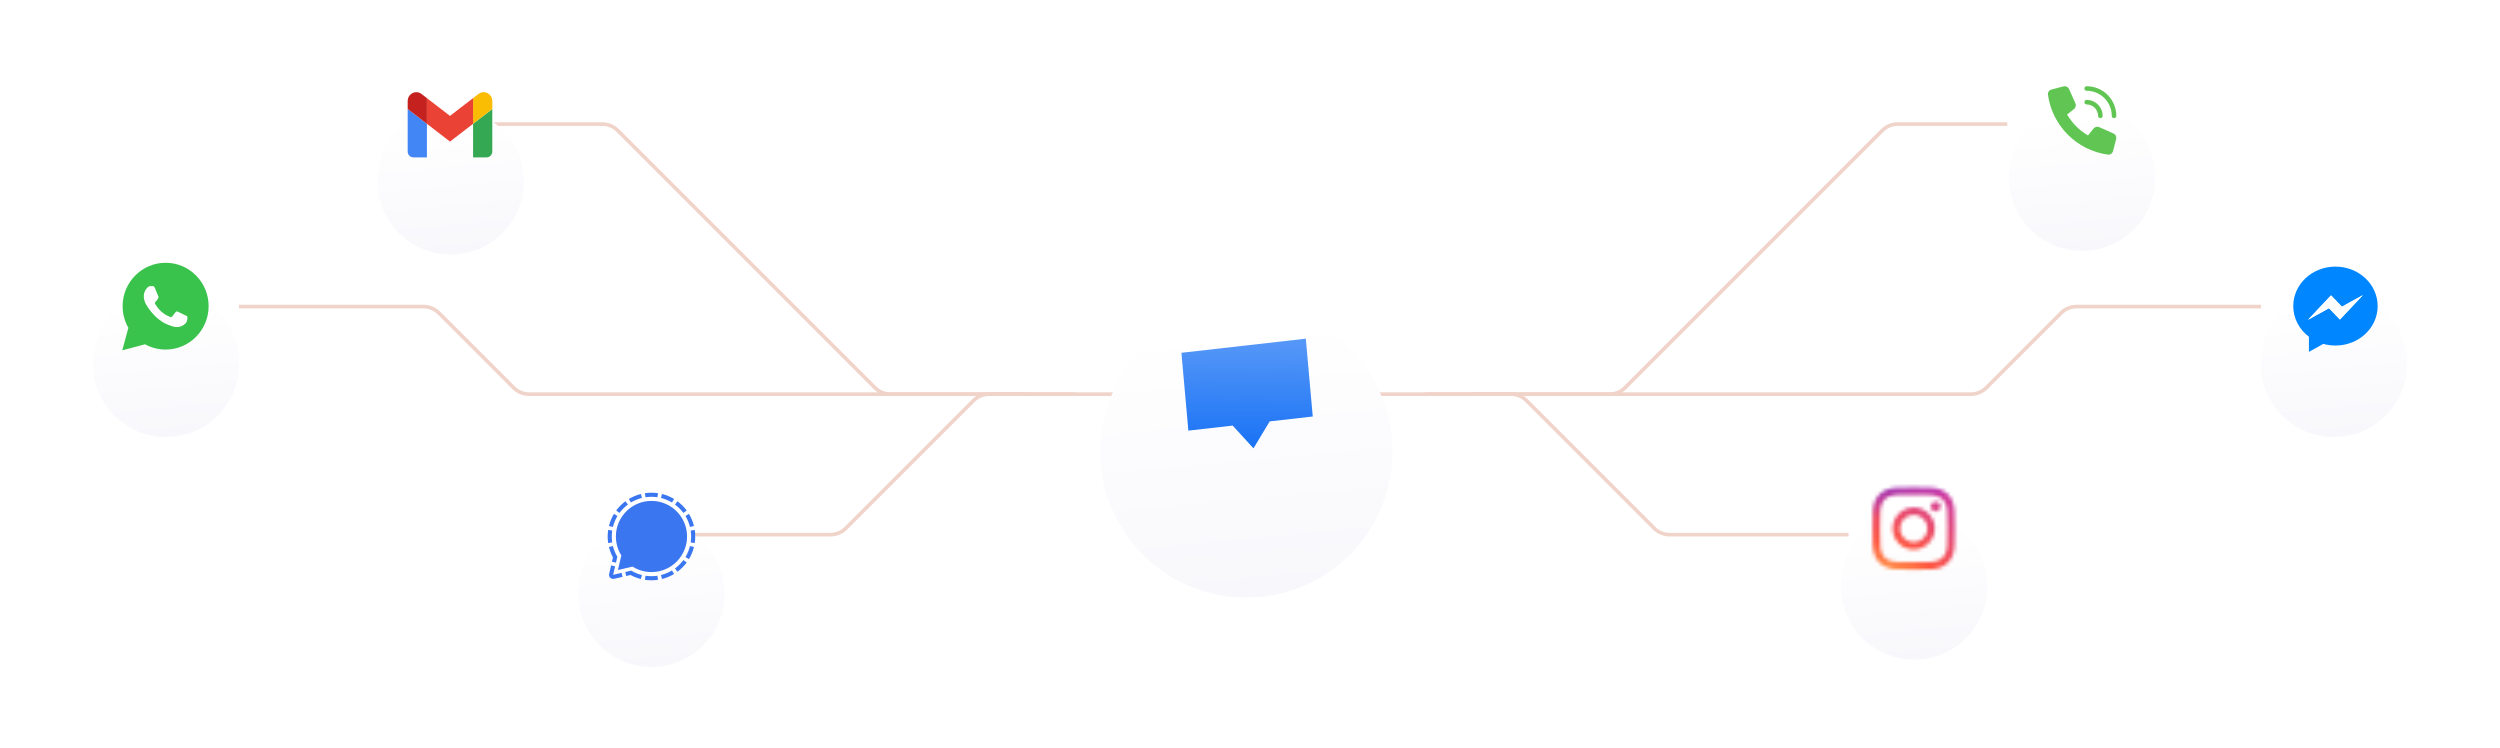 <svg fill="none" height="205" viewBox="0 0 685 205" width="685" xmlns="http://www.w3.org/2000/svg" xmlns:xlink="http://www.w3.org/1999/xlink"><filter id="a" color-interpolation-filters="sRGB" filterUnits="userSpaceOnUse" height="89.903" width="89.903" x="133.549" y="114.57"><feFlood flood-opacity="0" result="BackgroundImageFix"/><feColorMatrix in="SourceAlpha" result="hardAlpha" type="matrix" values="0 0 0 0 0 0 0 0 0 0 0 0 0 0 0 0 0 0 127 0"/><feMorphology in="SourceAlpha" operator="dilate" radius="1" result="effect1_dropShadow_3503_3491"/><feOffset/><feComposite in2="hardAlpha" operator="out"/><feColorMatrix type="matrix" values="0 0 0 0 0.615 0 0 0 0 0.158 0 0 0 0 0 0 0 0 0.05 0"/><feBlend in2="BackgroundImageFix" mode="normal" result="effect1_dropShadow_3503_3491"/><feColorMatrix in="SourceAlpha" result="hardAlpha" type="matrix" values="0 0 0 0 0 0 0 0 0 0 0 0 0 0 0 0 0 0 127 0"/><feOffset dy="4.529"/><feGaussianBlur stdDeviation="3.247"/><feColorMatrix type="matrix" values="0 0 0 0 0.447 0 0 0 0 0.165 0 0 0 0 0.075 0 0 0 0.024 0"/><feBlend in2="effect1_dropShadow_3503_3491" mode="normal" result="effect2_dropShadow_3503_3491"/><feColorMatrix in="SourceAlpha" result="hardAlpha" type="matrix" values="0 0 0 0 0 0 0 0 0 0 0 0 0 0 0 0 0 0 127 0"/><feOffset dy="12.522"/><feGaussianBlur stdDeviation="12.476"/><feColorMatrix type="matrix" values="0 0 0 0 0.447 0 0 0 0 0.165 0 0 0 0 0.075 0 0 0 0.035 0"/><feBlend in2="effect2_dropShadow_3503_3491" mode="normal" result="effect3_dropShadow_3503_3491"/><feBlend in="SourceGraphic" in2="effect3_dropShadow_3503_3491" mode="normal" result="shape"/><feColorMatrix in="SourceAlpha" result="hardAlpha" type="matrix" values="0 0 0 0 0 0 0 0 0 0 0 0 0 0 0 0 0 0 127 0"/><feOffset dy="-1.298"/><feGaussianBlur stdDeviation="1.298"/><feComposite in2="hardAlpha" k2="-1" k3="1" operator="arithmetic"/><feColorMatrix type="matrix" values="0 0 0 0 1 0 0 0 0 1 0 0 0 0 1 0 0 0 1 0"/><feBlend in2="shape" mode="normal" result="effect4_innerShadow_3503_3491"/></filter><filter id="b" color-interpolation-filters="sRGB" filterUnits="userSpaceOnUse" height="89.903" width="89.903" x=".549" y="51.57"><feFlood flood-opacity="0" result="BackgroundImageFix"/><feColorMatrix in="SourceAlpha" result="hardAlpha" type="matrix" values="0 0 0 0 0 0 0 0 0 0 0 0 0 0 0 0 0 0 127 0"/><feMorphology in="SourceAlpha" operator="dilate" radius="1" result="effect1_dropShadow_3503_3491"/><feOffset/><feComposite in2="hardAlpha" operator="out"/><feColorMatrix type="matrix" values="0 0 0 0 0.615 0 0 0 0 0.158 0 0 0 0 0 0 0 0 0.05 0"/><feBlend in2="BackgroundImageFix" mode="normal" result="effect1_dropShadow_3503_3491"/><feColorMatrix in="SourceAlpha" result="hardAlpha" type="matrix" values="0 0 0 0 0 0 0 0 0 0 0 0 0 0 0 0 0 0 127 0"/><feOffset dy="4.529"/><feGaussianBlur stdDeviation="3.247"/><feColorMatrix type="matrix" values="0 0 0 0 0.447 0 0 0 0 0.165 0 0 0 0 0.075 0 0 0 0.024 0"/><feBlend in2="effect1_dropShadow_3503_3491" mode="normal" result="effect2_dropShadow_3503_3491"/><feColorMatrix in="SourceAlpha" result="hardAlpha" type="matrix" values="0 0 0 0 0 0 0 0 0 0 0 0 0 0 0 0 0 0 127 0"/><feOffset dy="12.522"/><feGaussianBlur stdDeviation="12.476"/><feColorMatrix type="matrix" values="0 0 0 0 0.447 0 0 0 0 0.165 0 0 0 0 0.075 0 0 0 0.035 0"/><feBlend in2="effect2_dropShadow_3503_3491" mode="normal" result="effect3_dropShadow_3503_3491"/><feBlend in="SourceGraphic" in2="effect3_dropShadow_3503_3491" mode="normal" result="shape"/><feColorMatrix in="SourceAlpha" result="hardAlpha" type="matrix" values="0 0 0 0 0 0 0 0 0 0 0 0 0 0 0 0 0 0 127 0"/><feOffset dy="-1.298"/><feGaussianBlur stdDeviation="1.298"/><feComposite in2="hardAlpha" k2="-1" k3="1" operator="arithmetic"/><feColorMatrix type="matrix" values="0 0 0 0 1 0 0 0 0 1 0 0 0 0 1 0 0 0 1 0"/><feBlend in2="shape" mode="normal" result="effect4_innerShadow_3503_3491"/></filter><filter id="c" color-interpolation-filters="sRGB" filterUnits="userSpaceOnUse" height="89.903" width="89.903" x="78.549" y="1.57"><feFlood flood-opacity="0" result="BackgroundImageFix"/><feColorMatrix in="SourceAlpha" result="hardAlpha" type="matrix" values="0 0 0 0 0 0 0 0 0 0 0 0 0 0 0 0 0 0 127 0"/><feMorphology in="SourceAlpha" operator="dilate" radius="1" result="effect1_dropShadow_3503_3491"/><feOffset/><feComposite in2="hardAlpha" operator="out"/><feColorMatrix type="matrix" values="0 0 0 0 0.615 0 0 0 0 0.158 0 0 0 0 0 0 0 0 0.05 0"/><feBlend in2="BackgroundImageFix" mode="normal" result="effect1_dropShadow_3503_3491"/><feColorMatrix in="SourceAlpha" result="hardAlpha" type="matrix" values="0 0 0 0 0 0 0 0 0 0 0 0 0 0 0 0 0 0 127 0"/><feOffset dy="4.529"/><feGaussianBlur stdDeviation="3.247"/><feColorMatrix type="matrix" values="0 0 0 0 0.447 0 0 0 0 0.165 0 0 0 0 0.075 0 0 0 0.024 0"/><feBlend in2="effect1_dropShadow_3503_3491" mode="normal" result="effect2_dropShadow_3503_3491"/><feColorMatrix in="SourceAlpha" result="hardAlpha" type="matrix" values="0 0 0 0 0 0 0 0 0 0 0 0 0 0 0 0 0 0 127 0"/><feOffset dy="12.522"/><feGaussianBlur stdDeviation="12.476"/><feColorMatrix type="matrix" values="0 0 0 0 0.447 0 0 0 0 0.165 0 0 0 0 0.075 0 0 0 0.035 0"/><feBlend in2="effect2_dropShadow_3503_3491" mode="normal" result="effect3_dropShadow_3503_3491"/><feBlend in="SourceGraphic" in2="effect3_dropShadow_3503_3491" mode="normal" result="shape"/><feColorMatrix in="SourceAlpha" result="hardAlpha" type="matrix" values="0 0 0 0 0 0 0 0 0 0 0 0 0 0 0 0 0 0 127 0"/><feOffset dy="-1.298"/><feGaussianBlur stdDeviation="1.298"/><feComposite in2="hardAlpha" k2="-1" k3="1" operator="arithmetic"/><feColorMatrix type="matrix" values="0 0 0 0 1 0 0 0 0 1 0 0 0 0 1 0 0 0 1 0"/><feBlend in2="shape" mode="normal" result="effect4_innerShadow_3503_3491"/></filter><filter id="d" color-interpolation-filters="sRGB" filterUnits="userSpaceOnUse" height="89.903" width="89.903" x="525.549" y=".57"><feFlood flood-opacity="0" result="BackgroundImageFix"/><feColorMatrix in="SourceAlpha" result="hardAlpha" type="matrix" values="0 0 0 0 0 0 0 0 0 0 0 0 0 0 0 0 0 0 127 0"/><feMorphology in="SourceAlpha" operator="dilate" radius="1" result="effect1_dropShadow_3503_3491"/><feOffset/><feComposite in2="hardAlpha" operator="out"/><feColorMatrix type="matrix" values="0 0 0 0 0.615 0 0 0 0 0.158 0 0 0 0 0 0 0 0 0.05 0"/><feBlend in2="BackgroundImageFix" mode="normal" result="effect1_dropShadow_3503_3491"/><feColorMatrix in="SourceAlpha" result="hardAlpha" type="matrix" values="0 0 0 0 0 0 0 0 0 0 0 0 0 0 0 0 0 0 127 0"/><feOffset dy="4.529"/><feGaussianBlur stdDeviation="3.247"/><feColorMatrix type="matrix" values="0 0 0 0 0.447 0 0 0 0 0.165 0 0 0 0 0.075 0 0 0 0.024 0"/><feBlend in2="effect1_dropShadow_3503_3491" mode="normal" result="effect2_dropShadow_3503_3491"/><feColorMatrix in="SourceAlpha" result="hardAlpha" type="matrix" values="0 0 0 0 0 0 0 0 0 0 0 0 0 0 0 0 0 0 127 0"/><feOffset dy="12.522"/><feGaussianBlur stdDeviation="12.476"/><feColorMatrix type="matrix" values="0 0 0 0 0.447 0 0 0 0 0.165 0 0 0 0 0.075 0 0 0 0.035 0"/><feBlend in2="effect2_dropShadow_3503_3491" mode="normal" result="effect3_dropShadow_3503_3491"/><feBlend in="SourceGraphic" in2="effect3_dropShadow_3503_3491" mode="normal" result="shape"/><feColorMatrix in="SourceAlpha" result="hardAlpha" type="matrix" values="0 0 0 0 0 0 0 0 0 0 0 0 0 0 0 0 0 0 127 0"/><feOffset dy="-1.298"/><feGaussianBlur stdDeviation="1.298"/><feComposite in2="hardAlpha" k2="-1" k3="1" operator="arithmetic"/><feColorMatrix type="matrix" values="0 0 0 0 1 0 0 0 0 1 0 0 0 0 1 0 0 0 1 0"/><feBlend in2="shape" mode="normal" result="effect4_innerShadow_3503_3491"/></filter><filter id="e" color-interpolation-filters="sRGB" filterUnits="userSpaceOnUse" height="89.903" width="89.903" x="594.549" y="51.57"><feFlood flood-opacity="0" result="BackgroundImageFix"/><feColorMatrix in="SourceAlpha" result="hardAlpha" type="matrix" values="0 0 0 0 0 0 0 0 0 0 0 0 0 0 0 0 0 0 127 0"/><feMorphology in="SourceAlpha" operator="dilate" radius="1" result="effect1_dropShadow_3503_3491"/><feOffset/><feComposite in2="hardAlpha" operator="out"/><feColorMatrix type="matrix" values="0 0 0 0 0.615 0 0 0 0 0.158 0 0 0 0 0 0 0 0 0.05 0"/><feBlend in2="BackgroundImageFix" mode="normal" result="effect1_dropShadow_3503_3491"/><feColorMatrix in="SourceAlpha" result="hardAlpha" type="matrix" values="0 0 0 0 0 0 0 0 0 0 0 0 0 0 0 0 0 0 127 0"/><feOffset dy="4.529"/><feGaussianBlur stdDeviation="3.247"/><feColorMatrix type="matrix" values="0 0 0 0 0.447 0 0 0 0 0.165 0 0 0 0 0.075 0 0 0 0.024 0"/><feBlend in2="effect1_dropShadow_3503_3491" mode="normal" result="effect2_dropShadow_3503_3491"/><feColorMatrix in="SourceAlpha" result="hardAlpha" type="matrix" values="0 0 0 0 0 0 0 0 0 0 0 0 0 0 0 0 0 0 127 0"/><feOffset dy="12.522"/><feGaussianBlur stdDeviation="12.476"/><feColorMatrix type="matrix" values="0 0 0 0 0.447 0 0 0 0 0.165 0 0 0 0 0.075 0 0 0 0.035 0"/><feBlend in2="effect2_dropShadow_3503_3491" mode="normal" result="effect3_dropShadow_3503_3491"/><feBlend in="SourceGraphic" in2="effect3_dropShadow_3503_3491" mode="normal" result="shape"/><feColorMatrix in="SourceAlpha" result="hardAlpha" type="matrix" values="0 0 0 0 0 0 0 0 0 0 0 0 0 0 0 0 0 0 127 0"/><feOffset dy="-1.298"/><feGaussianBlur stdDeviation="1.298"/><feComposite in2="hardAlpha" k2="-1" k3="1" operator="arithmetic"/><feColorMatrix type="matrix" values="0 0 0 0 1 0 0 0 0 1 0 0 0 0 1 0 0 0 1 0"/><feBlend in2="shape" mode="normal" result="effect4_innerShadow_3503_3491"/></filter><filter id="f" color-interpolation-filters="sRGB" filterUnits="userSpaceOnUse" height="89.903" width="89.903" x="479.549" y="112.57"><feFlood flood-opacity="0" result="BackgroundImageFix"/><feColorMatrix in="SourceAlpha" result="hardAlpha" type="matrix" values="0 0 0 0 0 0 0 0 0 0 0 0 0 0 0 0 0 0 127 0"/><feMorphology in="SourceAlpha" operator="dilate" radius="1" result="effect1_dropShadow_3503_3491"/><feOffset/><feComposite in2="hardAlpha" operator="out"/><feColorMatrix type="matrix" values="0 0 0 0 0.615 0 0 0 0 0.158 0 0 0 0 0 0 0 0 0.05 0"/><feBlend in2="BackgroundImageFix" mode="normal" result="effect1_dropShadow_3503_3491"/><feColorMatrix in="SourceAlpha" result="hardAlpha" type="matrix" values="0 0 0 0 0 0 0 0 0 0 0 0 0 0 0 0 0 0 127 0"/><feOffset dy="4.529"/><feGaussianBlur stdDeviation="3.247"/><feColorMatrix type="matrix" values="0 0 0 0 0.447 0 0 0 0 0.165 0 0 0 0 0.075 0 0 0 0.024 0"/><feBlend in2="effect1_dropShadow_3503_3491" mode="normal" result="effect2_dropShadow_3503_3491"/><feColorMatrix in="SourceAlpha" result="hardAlpha" type="matrix" values="0 0 0 0 0 0 0 0 0 0 0 0 0 0 0 0 0 0 127 0"/><feOffset dy="12.522"/><feGaussianBlur stdDeviation="12.476"/><feColorMatrix type="matrix" values="0 0 0 0 0.447 0 0 0 0 0.165 0 0 0 0 0.075 0 0 0 0.035 0"/><feBlend in2="effect2_dropShadow_3503_3491" mode="normal" result="effect3_dropShadow_3503_3491"/><feBlend in="SourceGraphic" in2="effect3_dropShadow_3503_3491" mode="normal" result="shape"/><feColorMatrix in="SourceAlpha" result="hardAlpha" type="matrix" values="0 0 0 0 0 0 0 0 0 0 0 0 0 0 0 0 0 0 127 0"/><feOffset dy="-1.298"/><feGaussianBlur stdDeviation="1.298"/><feComposite in2="hardAlpha" k2="-1" k3="1" operator="arithmetic"/><feColorMatrix type="matrix" values="0 0 0 0 1 0 0 0 0 1 0 0 0 0 1 0 0 0 1 0"/><feBlend in2="shape" mode="normal" result="effect4_innerShadow_3503_3491"/></filter><filter id="g" color-interpolation-filters="sRGB" filterUnits="userSpaceOnUse" height="129.903" width="129.903" x="276.549" y="55.57"><feFlood flood-opacity="0" result="BackgroundImageFix"/><feColorMatrix in="SourceAlpha" result="hardAlpha" type="matrix" values="0 0 0 0 0 0 0 0 0 0 0 0 0 0 0 0 0 0 127 0"/><feMorphology in="SourceAlpha" operator="dilate" radius="1" result="effect1_dropShadow_3503_3491"/><feOffset/><feComposite in2="hardAlpha" operator="out"/><feColorMatrix type="matrix" values="0 0 0 0 0.615 0 0 0 0 0.158 0 0 0 0 0 0 0 0 0.05 0"/><feBlend in2="BackgroundImageFix" mode="normal" result="effect1_dropShadow_3503_3491"/><feColorMatrix in="SourceAlpha" result="hardAlpha" type="matrix" values="0 0 0 0 0 0 0 0 0 0 0 0 0 0 0 0 0 0 127 0"/><feOffset dy="4.529"/><feGaussianBlur stdDeviation="3.247"/><feColorMatrix type="matrix" values="0 0 0 0 0.447 0 0 0 0 0.165 0 0 0 0 0.075 0 0 0 0.024 0"/><feBlend in2="effect1_dropShadow_3503_3491" mode="normal" result="effect2_dropShadow_3503_3491"/><feColorMatrix in="SourceAlpha" result="hardAlpha" type="matrix" values="0 0 0 0 0 0 0 0 0 0 0 0 0 0 0 0 0 0 127 0"/><feOffset dy="12.522"/><feGaussianBlur stdDeviation="12.476"/><feColorMatrix type="matrix" values="0 0 0 0 0.447 0 0 0 0 0.165 0 0 0 0 0.075 0 0 0 0.035 0"/><feBlend in2="effect2_dropShadow_3503_3491" mode="normal" result="effect3_dropShadow_3503_3491"/><feBlend in="SourceGraphic" in2="effect3_dropShadow_3503_3491" mode="normal" result="shape"/><feColorMatrix in="SourceAlpha" result="hardAlpha" type="matrix" values="0 0 0 0 0 0 0 0 0 0 0 0 0 0 0 0 0 0 127 0"/><feOffset dy="-1.298"/><feGaussianBlur stdDeviation="1.298"/><feComposite in2="hardAlpha" k2="-1" k3="1" operator="arithmetic"/><feColorMatrix type="matrix" values="0 0 0 0 1 0 0 0 0 1 0 0 0 0 1 0 0 0 1 0"/><feBlend in2="shape" mode="normal" result="effect4_innerShadow_3503_3491"/></filter><linearGradient id="h"><stop offset="0" stop-color="#fff"/><stop offset="1" stop-color="#fff" stop-opacity="0"/></linearGradient><linearGradient id="i" gradientUnits="userSpaceOnUse" x1="175.002" x2="178.5" xlink:href="#h" y1="129.722" y2="167"/><linearGradient id="j" gradientUnits="userSpaceOnUse" x1="42.002" x2="45.5" xlink:href="#h" y1="66.722" y2="104"/><linearGradient id="k" gradientUnits="userSpaceOnUse" x1="120.002" x2="123.5" xlink:href="#h" y1="16.722" y2="54"/><linearGradient id="l" gradientUnits="userSpaceOnUse" x1="567.002" x2="570.5" xlink:href="#h" y1="15.722" y2="53"/><linearGradient id="m" gradientUnits="userSpaceOnUse" x1="636.002" x2="639.5" xlink:href="#h" y1="66.722" y2="104"/><linearGradient id="n" gradientUnits="userSpaceOnUse" x1="521.002" x2="524.5" xlink:href="#h" y1="127.722" y2="165"/><radialGradient id="o" cx="0" cy="0" gradientTransform="matrix(0 -41.77 38.842 0 514.67 169.296)" gradientUnits="userSpaceOnUse" r="1"><stop offset="0" stop-color="#fd5"/><stop offset=".1" stop-color="#fd5"/><stop offset=".5" stop-color="#ff543e"/><stop offset="1" stop-color="#c837ab"/></radialGradient><radialGradient id="p" cx="0" cy="0" gradientTransform="matrix(3.665 18.305 -75.45 15.107 496.258 126.692)" gradientUnits="userSpaceOnUse" r="1"><stop offset="0" stop-color="#3771c8"/><stop offset=".128" stop-color="#3771c8"/><stop offset="1" stop-color="#60f" stop-opacity="0"/></radialGradient><linearGradient id="q" gradientUnits="userSpaceOnUse" x1="334.504" x2="341.5" xlink:href="#h" y1="73.445" y2="148"/><linearGradient id="r" gradientUnits="userSpaceOnUse" x1="341.754" x2="341.619" y1="92.725" y2="122.833"><stop offset="0" stop-color="#1972f5" stop-opacity=".73"/><stop offset="1" stop-color="#1972f5"/></linearGradient><mask id="s" height="24" maskUnits="userSpaceOnUse" width="23" x="513" y="133"><path d="m524.357 133.544c-3.059 0-3.443.013-4.645.067-.934.019-1.858.196-2.733.524-.749.289-1.428.731-1.996 1.298-.567.567-1.01 1.247-1.299 1.995-.329.875-.506 1.799-.524 2.734-.054 1.201-.068 1.585-.068 4.647s.014 3.441.069 4.642c.018.934.195 1.858.523 2.733.289.747.731 1.426 1.298 1.994.566.567 1.245 1.009 1.993 1.299.876.327 1.8.504 2.735.523 1.201.054 1.585.068 4.643.068s3.442-.014 4.643-.068c.935-.019 1.86-.196 2.736-.523.748-.29 1.427-.733 1.994-1.3s1.01-1.246 1.299-1.994c.326-.876.503-1.8.524-2.734.054-1.201.068-1.584.068-4.642s-.014-3.442-.068-4.643c-.021-.934-.198-1.858-.524-2.733-.289-.748-.731-1.428-1.299-1.995-.567-.567-1.247-1.01-1.995-1.299-.876-.327-1.801-.504-2.736-.523-1.202-.055-1.584-.068-4.644-.068zm-1.011 2.033h1.011c3.007 0 3.364.01 4.551.065.714.008 1.421.139 2.091.387.486.188.927.475 1.295.843s.655.809.842 1.294c.249.67.38 1.377.388 2.091.054 1.187.066 1.543.066 4.549 0 3.005-.012 3.362-.066 4.549-.008.714-.139 1.421-.388 2.09-.187.485-.474.926-.842 1.294s-.809.655-1.295.842c-.669.249-1.377.38-2.091.388-1.187.054-1.544.065-4.551.065-3.008 0-3.365-.011-4.552-.065-.714-.009-1.421-.14-2.091-.388-.486-.188-.927-.475-1.295-.842-.368-.368-.655-.809-.843-1.295-.249-.669-.38-1.376-.388-2.09-.054-1.187-.065-1.544-.065-4.551 0-3.008.011-3.362.065-4.549.008-.714.14-1.421.388-2.091.187-.485.474-.927.842-1.295.369-.368.81-.655 1.296-.842.669-.249 1.377-.381 2.091-.389 1.039-.047 1.442-.061 3.541-.063zm7.023 1.87c-.268 0-.529.079-.751.227-.223.149-.396.36-.498.607-.103.247-.129.519-.077.781s.181.503.37.692.43.317.692.369c.263.052.535.026.782-.077.247-.102.458-.276.606-.498.149-.222.228-.483.228-.751 0-.177-.035-.353-.103-.517s-.168-.313-.293-.438c-.126-.125-.275-.225-.439-.293s-.34-.102-.517-.102zm-6.012 1.575c-1.145-.001-2.264.337-3.216.972s-1.694 1.538-2.133 2.594c-.438 1.057-.553 2.22-.331 3.342.223 1.122.774 2.153 1.583 2.962s1.84 1.36 2.962 1.584c1.123.223 2.286.109 3.344-.329 1.057-.438 1.961-1.179 2.597-2.13s.975-2.07.975-3.213c-.001-1.533-.61-3.003-1.694-4.087-1.084-1.085-2.554-1.694-4.087-1.695zm0 2.033c.743 0 1.469.22 2.087.633.617.413 1.098.999 1.382 1.686.284.686.358 1.441.213 2.169-.145.729-.504 1.397-1.029 1.922-.526.525-1.196.882-1.925 1.026s-1.484.069-2.17-.216-1.272-.767-1.684-1.385-.632-1.344-.631-2.086c0-.493.097-.981.286-1.437.189-.455.466-.869.815-1.217.349-.349.763-.625 1.218-.814.456-.188.944-.285 1.438-.285z" fill="#fff"/></mask><g stroke="#f0d3c9"><path d="m342.5 108h-74-27-96.515c-1.591 0-3.117-.632-4.242-1.757l-20.486-20.486c-1.125-1.125-2.651-1.757-4.242-1.757h-50.515"/><path d="m178.5 146.5h49.015c1.591 0 3.117-.632 4.242-1.757l34.986-34.986c1.125-1.125 2.651-1.757 4.242-1.757h23.515"/><path d="m282 108h-38.015c-1.591 0-3.117-.632-4.242-1.757l-70.486-70.486c-1.125-1.125-2.651-1.757-4.242-1.757h-30.015"/></g><g filter="url(#a)"><circle cx="178.5" cy="147" fill="#f8f8fc" r="20"/><circle cx="178.5" cy="147" fill="url(#i)" r="20"/></g><path d="m175.619 135.35.269 1.091c-1.061.263-2.077.683-3.013 1.248l-.577-.965c1.031-.624 2.151-1.087 3.321-1.374zm5.762 0-.269 1.091c1.061.263 2.077.683 3.013 1.248l.583-.965c-1.033-.623-2.155-1.087-3.327-1.374zm-13.157 5.445c-.623 1.032-1.087 2.153-1.374 3.324l1.091.269c.263-1.061.683-2.077 1.248-3.013zm-.6 6.205c0-.546.041-1.09.123-1.63l-1.111-.17c-.181 1.192-.181 2.405 0 3.597l1.111-.167c-.082-.54-.123-1.084-.123-1.63zm17.078 10.272-.577-.961c-.934.565-1.949.986-3.01 1.248l.269 1.091c1.169-.29 2.288-.754 3.318-1.378zm4.674-10.272c0 .546-.041 1.09-.123 1.63l1.111.167c.181-1.192.181-2.405 0-3.597l-1.111.17c.082.54.123 1.084.123 1.63zm.774 2.877-1.091-.269c-.262 1.063-.683 2.08-1.248 3.017l.965.58c.624-1.033 1.087-2.155 1.374-3.328zm-10.02 7.876c-1.081.164-2.179.164-3.26 0l-.167 1.111c1.191.181 2.403.181 3.594 0zm7.125-4.303c-.648.879-1.425 1.655-2.305 2.302l.669.907c.969-.714 1.826-1.567 2.543-2.533zm-2.305-15.205c.88.648 1.657 1.425 2.305 2.305l.907-.675c-.715-.967-1.57-1.822-2.536-2.537zm-15.205 2.305c.648-.88 1.425-1.657 2.305-2.305l-.676-.907c-.966.715-1.821 1.57-2.536 2.537zm19.031.245-.965.58c.565.934.986 1.949 1.248 3.01l1.091-.269c-.287-1.17-.751-2.29-1.374-3.321zm-11.906-4.548c1.081-.164 2.179-.164 3.26 0l.167-1.111c-1.191-.181-2.403-.181-3.594 0zm-6.549 20.712-2.322.538.542-2.321-1.094-.256-.542 2.322c-.034.144-.039.293-.015.439.023.146.076.286.154.411.077.126.179.235.3.321.12.087.256.148.4.182.168.038.343.038.511 0l2.322-.535zm-2.642-3.041 1.098.252.375-1.609c-.548-.919-.956-1.914-1.211-2.953l-1.091.269c.246.995.617 1.954 1.105 2.854zm5.25 2.434-1.609.375.256 1.098 1.183-.277c.899.49 1.859.861 2.853 1.105l.27-1.091c-1.036-.258-2.027-.668-2.943-1.217zm5.571-19.103c-5.387.004-9.747 4.371-9.747 9.754.003 1.834.521 3.63 1.496 5.183l-.937 4.002 3.999-.937c4.558 2.867 10.579 1.5 13.446-3.055 2.868-4.555 1.504-10.576-3.051-13.447-1.559-.98-3.364-1.5-5.206-1.5" fill="#3a76f0"/><g filter="url(#b)"><circle cx="45.5" cy="84" fill="#f8f8fc" r="20"/><circle cx="45.5" cy="84" fill="url(#j)" r="20"/></g><path d="m33.5 95.989 1.672-6.16c-1.031-1.802-1.574-3.848-1.573-5.943.003-6.554 5.289-11.886 11.783-11.886 3.152.001 6.111 1.239 8.335 3.486 2.225 2.247 3.449 5.233 3.448 8.409-.003 6.554-5.289 11.887-11.783 11.887h-.005c-1.972-.001-3.91-.5-5.631-1.447z" fill="#3ac34c"/><path clip-rule="evenodd" d="m42.437 78.917c-.239-.579-.482-.501-.662-.51-.172-.009-.368-.01-.564-.01-.196 0-.515.074-.785.372-.27.297-1.03 1.016-1.03 2.478 0 1.462 1.055 2.874 1.202 3.072s2.076 3.198 5.03 4.485c.702.306 1.251.489 1.678.626.705.226 1.347.194 1.855.118.566-.085 1.742-.719 1.987-1.412.245-.694.245-1.288.172-1.412s-.27-.198-.564-.347-1.742-.867-2.012-.966-.466-.149-.662.149c-.196.297-.76.966-.932 1.165-.172.198-.344.223-.638.074-.294-.149-1.243-.462-2.368-1.474-.875-.787-1.466-1.76-1.638-2.058-.172-.297-.018-.458.129-.606.133-.133.294-.347.442-.52.147-.173.196-.297.294-.495.098-.198.049-.372-.025-.52-.074-.149-.662-1.611-.908-2.205z" fill="#fff" fill-rule="evenodd"/><g filter="url(#c)"><circle cx="123.5" cy="34" fill="#f8f8fc" r="20"/><circle cx="123.5" cy="34" fill="url(#k)" r="20"/></g><path d="m113.285 43.127h3.689v-9.203l-5.269-4.06v11.639c0 .899.708 1.624 1.58 1.624z" fill="#4285f4"/><path d="m129.62 43.127h3.688c.875 0 1.581-.728 1.581-1.624v-11.639l-5.269 4.06" fill="#34a853"/><path d="m129.62 26.886v7.037l5.269-4.06v-2.165c0-2.008-2.231-3.153-3.794-1.949" fill="#fbbc04"/><path d="m116.973 33.924v-7.037l6.323 4.872 6.323-4.872v7.037l-6.323 4.872" fill="#ea4335"/><path d="m111.705 27.698v2.165l5.269 4.06v-7.037l-1.475-1.137c-1.565-1.204-3.794-.059-3.794 1.949z" fill="#c5221f"/><path d="m342.5 108h74 27 96.515c1.591 0 3.117-.632 4.242-1.757l20.486-20.486c1.125-1.125 2.651-1.757 4.242-1.757h50.515" stroke="#f0d3c9"/><path d="m506.5 146.5h-49.015c-1.591 0-3.117-.632-4.242-1.757l-34.986-34.986c-1.125-1.125-2.651-1.757-4.242-1.757h-23.515" stroke="#f0d3c9"/><path d="m403 108h38.015c1.591 0 3.117-.632 4.242-1.757l70.486-70.486c1.125-1.125 2.651-1.757 4.242-1.757h30.015" stroke="#f0d3c9"/><g filter="url(#d)"><circle cx="570.5" cy="33" fill="#f8f8fc" r="20"/><circle cx="570.5" cy="33" fill="url(#l)" r="20"/></g><path d="m579.25 32.375c-.166 0-.325-.066-.442-.183-.117-.117-.183-.276-.183-.442-.002-1.823-.727-3.57-2.016-4.859-1.289-1.289-3.037-2.014-4.859-2.016-.166 0-.325-.066-.442-.183-.117-.117-.183-.276-.183-.442s.066-.325.183-.442c.117-.117.276-.183.442-.183 2.154.003 4.219.859 5.742 2.382s2.38 3.588 2.383 5.742c0 .166-.066.325-.183.442-.118.117-.276.183-.442.183z" fill="#61c554"/><path d="m575.5 32.375c-.166 0-.325-.066-.442-.183-.117-.117-.183-.276-.183-.442-.001-.829-.331-1.623-.917-2.209-.585-.586-1.38-.915-2.208-.916-.166 0-.325-.066-.442-.183-.117-.117-.183-.276-.183-.442s.066-.325.183-.442c.117-.117.276-.183.442-.183 1.16.001 2.272.463 3.092 1.283s1.281 1.932 1.283 3.092c0 .166-.066.325-.183.442-.118.117-.276.183-.442.183z" fill="#61c554"/><path d="m573.643 35.205-1.529 1.911c-2.366-1.391-4.338-3.363-5.73-5.73l1.911-1.528c.224-.179.382-.428.45-.706s.041-.572-.075-.834l-1.741-3.921c-.125-.281-.346-.509-.623-.643s-.593-.165-.89-.087l-3.313.86c-.31.08-.579.271-.757.537-.178.266-.252.588-.208.905.581 4.142 2.496 7.982 5.453 10.94 2.958 2.958 6.798 4.872 10.94 5.454.317.044.638-.03.904-.208.266-.178.457-.447.538-.756l.86-3.312c.077-.297.046-.613-.088-.89-.133-.277-.361-.497-.642-.622l-3.92-1.743c-.262-.117-.556-.143-.834-.075-.279.068-.527.226-.706.449z" fill="#61c554"/><g filter="url(#e)"><circle cx="639.5" cy="84" fill="#f8f8fc" r="20"/><circle cx="639.5" cy="84" fill="url(#m)" r="20"/></g><path d="m639.915 73.051c-6.387 0-11.564 4.841-11.564 10.813 0 3.397 1.676 6.429 4.296 8.411v4.139l3.946-2.189c1.052.294 2.167.453 3.322.453 6.386 0 11.563-4.841 11.563-10.813 0-5.972-5.177-10.813-11.563-10.813zm1.217 14.501-2.99-3.107-5.76 3.186 6.315-6.701 2.991 3.107 5.76-3.185z" fill="#0086ff"/><path d="m641.132 87.551-2.991-3.107-5.759 3.186 6.315-6.701 2.991 3.107 5.76-3.185z" fill="#fff"/><g filter="url(#f)"><circle cx="524.5" cy="145" fill="#f8f8fc" r="20"/><circle cx="524.5" cy="145" fill="url(#n)" r="20"/></g><g mask="url(#s)"><path d="m524.458 123.84c-8.795 0-11.369.009-11.868.05-1.441.058-2.855.413-4.152 1.044-.906.441-1.726 1.042-2.42 1.773-1.343 1.402-2.199 3.199-2.441 5.125-.143.986-.184 1.187-.193 6.22v6.848c0 8.79.01 11.362.052 11.86.06 1.41.401 2.795 1.003 4.071.563 1.153 1.368 2.17 2.361 2.981.994.811 2.151 1.398 3.392 1.719 1.003.239 2.028.374 3.059.402.522.023 5.84.039 11.161.039s10.642-.006 11.151-.032c1.068-.021 2.131-.16 3.169-.416 1.244-.319 2.403-.905 3.397-1.719.993-.814 1.797-1.834 2.356-2.991.593-1.251.93-2.608.993-3.992.028-.363.04-6.152.04-11.932 0-5.781-.013-11.559-.041-11.923-.061-1.398-.406-2.77-1.013-4.032-.445-.927-1.057-1.765-1.806-2.471-1.406-1.338-3.204-2.191-5.13-2.434-.984-.143-1.18-.185-6.22-.194z" fill="url(#o)"/><path d="m524.458 123.84c-8.795 0-11.369.009-11.868.05-1.441.058-2.855.413-4.152 1.044-.906.441-1.726 1.042-2.42 1.773-1.343 1.402-2.199 3.199-2.441 5.125-.143.986-.184 1.187-.193 6.22v6.848c0 8.79.01 11.362.052 11.86.06 1.41.401 2.795 1.003 4.071.563 1.153 1.368 2.17 2.361 2.981.994.811 2.151 1.398 3.392 1.719 1.003.239 2.028.374 3.059.402.522.023 5.84.039 11.161.039s10.642-.006 11.151-.032c1.068-.021 2.131-.16 3.169-.416 1.244-.319 2.403-.905 3.397-1.719.993-.814 1.797-1.834 2.356-2.991.593-1.251.93-2.608.993-3.992.028-.363.04-6.152.04-11.932 0-5.781-.013-11.559-.041-11.923-.061-1.398-.406-2.77-1.013-4.032-.445-.927-1.057-1.765-1.806-2.471-1.406-1.338-3.204-2.191-5.13-2.434-.984-.143-1.18-.185-6.22-.194z" fill="url(#p)"/></g><g filter="url(#g)"><circle cx="341.5" cy="108" fill="#f8f8fc" r="40"/><circle cx="341.5" cy="108" fill="url(#q)" r="40"/></g><path clip-rule="evenodd" d="m337.752 116.612-12.142 1.379-1.904-21.325 34.086-3.87 1.903 21.325-11.796 1.339-4.445 7.381z" fill="url(#r)" fill-rule="evenodd"/></svg>